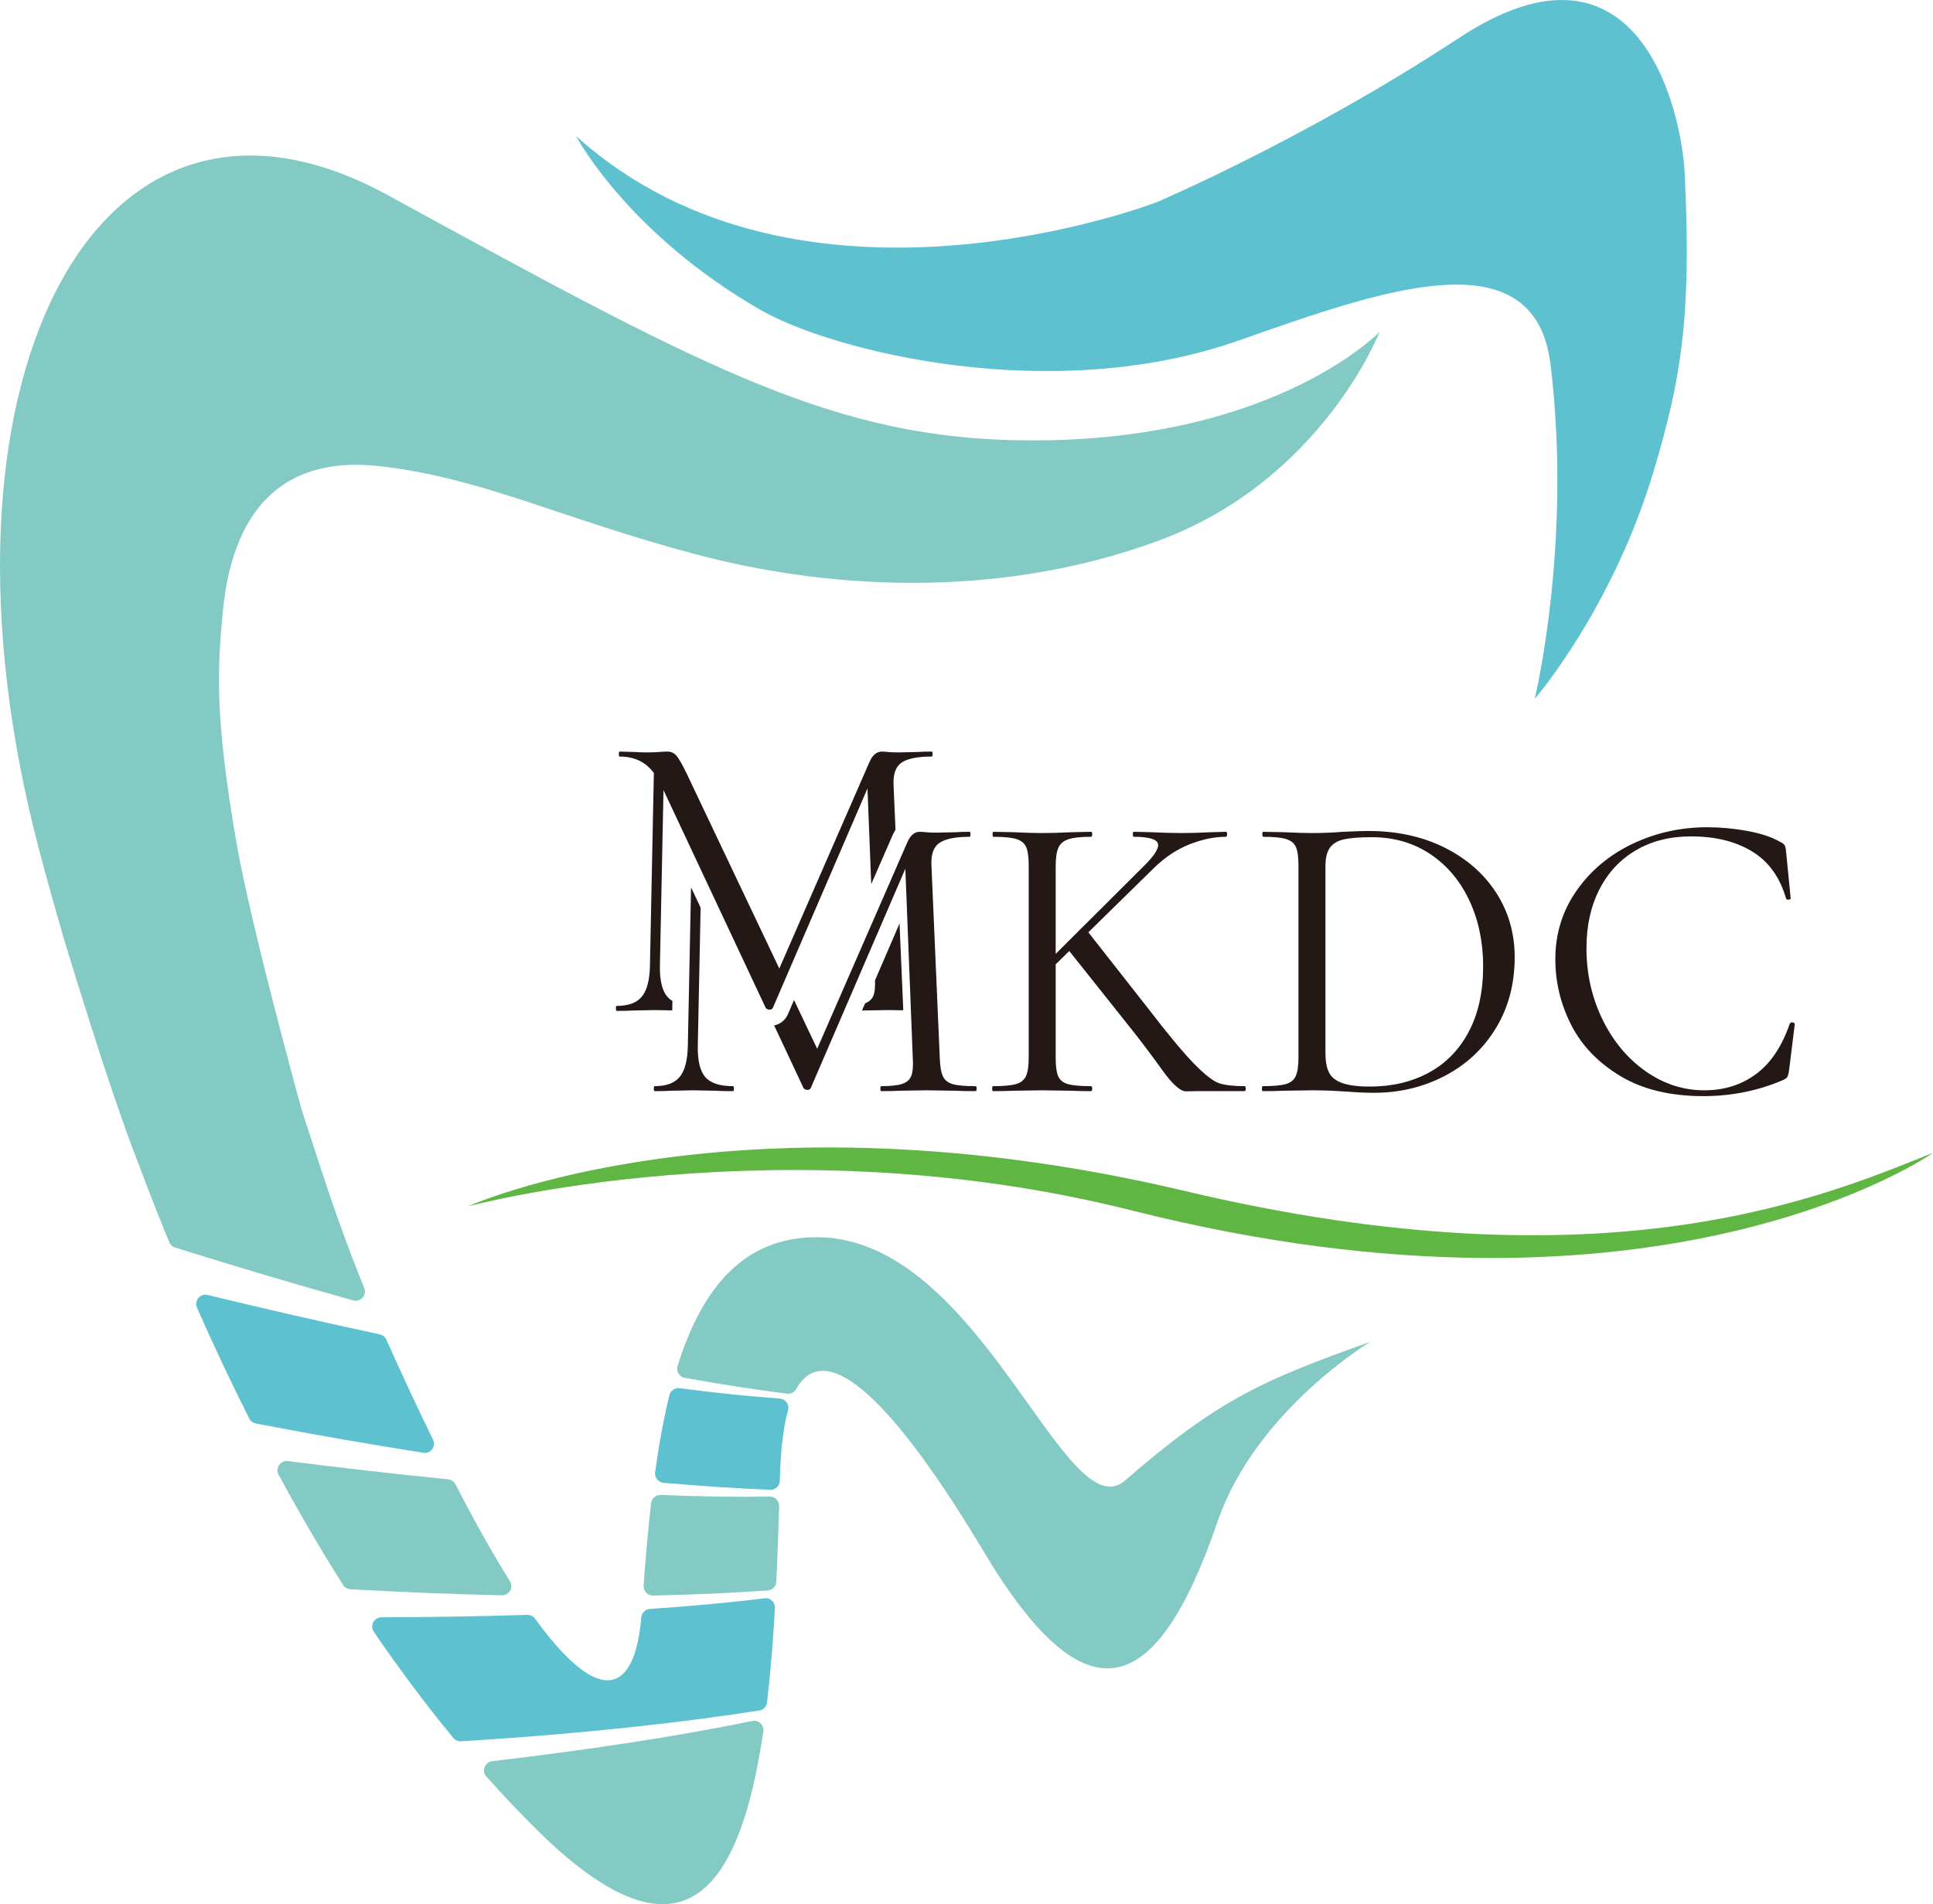 <?xml version="1.0" encoding="UTF-8"?>
<svg id="_レイヤー_1" data-name="レイヤー_1" xmlns="http://www.w3.org/2000/svg" version="1.1" viewBox="0 0 197.456 194.553">
  <!-- Generator: Adobe Illustrator 29.7.1, SVG Export Plug-In . SVG Version: 2.1.1 Build 8)  -->
  <defs>
    <style>
      .st0 {
        fill: #231815;
      }

      .st1 {
        fill: #83cac4;
      }

      .st2 {
        fill: #5fb643;
      }

      .st3 {
        fill: #5dc1cf;
      }
    </style>
  </defs>
  <path class="st3" d="M58.845,13.901s5.192,9.906,18.848,17.768c7.251,4.173,29.608,9.872,48.805,3.134,14.534-5.103,30.283-10.836,31.894,2.461,2.223,18.349-1.619,34.143-1.619,34.143,0,0,8.065-9.319,12.262-23.648,2.564-8.752,3.806-14.993,3.053-30.09-.309-6.175-4.588-25.944-23.041-13.799-15.709,10.338-30.858,16.775-30.858,16.775,0,0-36.25,14.083-59.343-6.743"/>
  <path class="st1" d="M6.393,95.459s4.709,15.766,7.794,23.552c1.003,2.685,2.041,5.312,3.1,7.904.107.262.329.463.599.548,6.548,2.057,12.615,3.848,18.2,5.402.756.209,1.417-.546,1.122-1.272-2.929-7.181-4.633-12.897-6.406-18.246,0,0-5.135-18.588-6.635-27.183-2.299-13.17-1.927-18.194-1.4-23.717.931-9.749,5.624-16.008,16.066-14.814,10.443,1.193,18.356,5.311,32.223,8.995,12.946,3.441,30.463,4.816,47.289-1.387,16.693-6.154,22.587-21.348,22.587-21.348,0,0-11.405,11.953-38.235,11.054-18.589-.622-32.214-8.14-63.102-25.017C9.42,3.442-8.487,39.755,4.045,87.014c.757,2.852,1.542,5.665,2.349,8.444"/>
  <path class="st1" d="M83.438,126.405c-7.56-.003-11.755,5.304-14.23,13.161-.17.54.189,1.111.745,1.211,4.226.757,7.701,1.271,10.446,1.617.373.047.741-.132.924-.461,3.117-5.595,10.301,1.76,19.166,16.598,10.5,17.58,17.68,15.022,23.882-3.057,3.892-11.344,15.6-18.377,15.6-18.377-10.858,3.883-15.448,5.819-25.039,14.161-6.131,5.334-14.759-24.845-31.495-24.852"/>
  <path class="st3" d="M78.682,152.212c.532.022.965-.4.977-.931.066-3.065.356-5.449.841-7.219.155-.57-.261-1.132-.849-1.173-3.189-.223-6.623-.584-10.221-1.056-.477-.061-.934.236-1.048.703-.605,2.462-1.078,5.116-1.463,7.887-.075.536.324,1.029.862,1.076,4.306.378,7.931.596,10.902.713"/>
  <path class="st3" d="M44.236,147.092c-1.501-3.069-3.087-6.459-4.768-10.216-.122-.272-.369-.474-.66-.537-6.077-1.306-12.042-2.685-17.605-4.03-.757-.183-1.395.584-1.082,1.296,1.718,3.899,3.5,7.676,5.342,11.334.132.262.384.448.672.504,6.198,1.186,11.893,2.17,17.116,2.989.75.119,1.319-.656.985-1.338"/>
  <path class="st1" d="M52.088,161.547c-1.68-2.683-3.529-5.952-5.561-9.891-.148-.284-.431-.482-.75-.513-5.522-.551-11.047-1.19-16.365-1.863-.767-.098-1.321.719-.953,1.398,2.119,3.913,4.315,7.667,6.586,11.256.165.262.451.425.76.442,5.629.316,10.773.513,15.46.618.756.016,1.224-.808.823-1.448"/>
  <path class="st1" d="M79.303,161.595c.12-2.543.211-5.128.286-7.712.015-.543-.422-.988-.966-.978-3.47.059-7.21-.004-11.121-.164-.499-.02-.936.343-.993.839-.312,2.737-.555,5.561-.766,8.414-.042.561.416,1.038.978,1.025,4.62-.101,8.506-.294,11.701-.52.482-.034.858-.42.882-.903"/>
  <path class="st3" d="M78.351,173.956c.359-3.053.618-6.302.811-9.657.034-.593-.474-1.07-1.063-.999-3.653.452-7.594.808-11.71,1.088-.473.031-.845.407-.884.88-.612,7.367-3.964,9.604-10.843.12-.183-.252-.479-.403-.789-.394-4.935.157-9.957.231-14.909.247-.757.003-1.205.852-.779,1.479,2.614,3.835,5.323,7.45,8.121,10.847.193.236.495.362.8.343,13.291-.822,23.328-2.028,30.475-3.151.411-.064.723-.389.772-.804"/>
  <path class="st1" d="M50.281,179.945c-.757.089-1.108.997-.6,1.567,1.737,1.948,3.505,3.815,5.309,5.586,14.947,14.687,20.644,5.759,22.981-10.208.095-.647-.483-1.187-1.123-1.056-8.017,1.649-17.23,3.003-26.567,4.11"/>
  <path class="st2" d="M197.456,117.794s-27.672,19.544-81.77,5.895c-35.969-9.076-67.893-.43-67.893-.43,0,0,27.444-12.43,73.232-1.576,43.45,10.3,65.6.394,76.431-3.889"/>
  <path class="st0" d="M104.827,86.556c-.17-.397-.502-.672-.996-.827-.495-.155-1.28-.233-2.353-.233-.057,0-.085-.085-.085-.255s.028-.255.085-.255l2.119.043c1.187.057,2.133.085,2.841.085.82,0,1.823-.028,3.011-.085l1.993-.043c.083,0,.126.085.126.255s-.042.255-.126.255c-1.047,0-1.817.085-2.311.253-.495.17-.835.46-1.018.87-.185.41-.275,1.038-.275,1.886v19.544c0,.877.083,1.513.253,1.908.17.395.502.665.997.805.493.142,1.278.212,2.353.212.083,0,.126.085.126.253,0,.17-.042.255-.126.255-.849,0-1.527-.013-2.035-.042l-2.968-.042-2.882.042c-.51.029-1.217.042-2.12.042-.057,0-.085-.085-.085-.255,0-.168.028-.253.085-.253,1.073,0,1.858-.07,2.353-.212.493-.141.833-.416,1.018-.826.183-.41.275-1.04.275-1.887v-19.627c0-.849-.085-1.47-.255-1.865M118.307,86.344c0-.565-.833-.848-2.501-.848-.057,0-.083-.085-.083-.255s.026-.255.083-.255l1.823.043c1.13.057,2.163.085,3.096.085s1.908-.028,2.926-.085l1.568-.043c.085,0,.127.085.127.255s-.042.255-.127.255c-1.16,0-2.388.253-3.689.763-1.3.508-2.516,1.314-3.646,2.416l-10.852,10.641h-1.06l10.937-10.894c.933-.933,1.398-1.625,1.398-2.078M108.981,96.857l2.12-1.696,6.19,7.885c2.062,2.685,3.639,4.579,4.727,5.68,1.088,1.103,1.928,1.753,2.523,1.95.593.198,1.454.297,2.584.297.086,0,.129.085.129.253,0,.17-.042.255-.129.255h-4.747c-.227,0-.63.007-1.208.022-.58.013-1.393-.706-2.438-2.163-1.046-1.455-2.05-2.791-3.009-4.006l-6.742-8.478Z"/>
  <path class="st0" d="M137.513,111.525c-.397-.028-.898-.056-1.505-.085-.608-.028-1.28-.042-2.013-.042l-2.883.042c-.51.029-1.215.042-2.12.042-.057,0-.085-.085-.085-.255,0-.168.028-.253.085-.253,1.075,0,1.858-.07,2.353-.212.495-.141.833-.416,1.018-.826.183-.41.275-1.04.275-1.887v-19.627c0-.849-.085-1.47-.255-1.865-.168-.397-.501-.672-.996-.827-.495-.155-1.28-.233-2.353-.233-.057,0-.085-.085-.085-.255s.028-.255.085-.255l2.12.042c1.186.057,2.133.085,2.841.085,1.073,0,2.133-.042,3.179-.127,1.243-.056,2.106-.085,2.586-.085,2.939,0,5.539.567,7.8,1.697,2.261,1.13,4.021,2.671,5.279,4.62,1.256,1.95,1.886,4.141,1.886,6.572,0,2.741-.643,5.165-1.928,7.27-1.287,2.106-3.031,3.731-5.236,4.876-2.204,1.144-4.607,1.716-7.207,1.716-.82,0-1.766-.043-2.839-.127M145.949,109.596c1.751-.946,3.116-2.346,4.091-4.197.975-1.851,1.463-4.077,1.463-6.677,0-2.459-.467-4.692-1.4-6.699-.933-2.006-2.261-3.588-3.984-4.747-1.725-1.158-3.718-1.738-5.977-1.738-1.215,0-2.155.07-2.82.211-.665.142-1.152.425-1.461.849-.312.423-.467,1.059-.467,1.907v19.078c0,.848.12,1.511.36,1.991.24.482.693.842,1.357,1.082.663.24,1.603.36,2.819.36,2.261,0,4.267-.473,6.02-1.42"/>
  <path class="st0" d="M178.507,84.902c1.384.255,2.486.622,3.306,1.103.255.114.417.233.488.36.07.127.12.347.148.658l.467,4.749c0,.085-.072.135-.212.148-.142.015-.227-.022-.255-.105-.622-2.176-1.773-3.781-3.454-4.812-1.682-1.032-3.766-1.548-6.254-1.548-2.148,0-4.027.473-5.638,1.42-1.612.947-2.855,2.283-3.731,4.006-.877,1.723-1.315,3.716-1.315,5.977,0,2.628.545,5.059,1.633,7.292,1.088,2.233,2.558,3.999,4.409,5.299,1.851,1.3,3.851,1.949,5.999,1.949,2.034,0,3.8-.558,5.299-1.674,1.497-1.117,2.642-2.833,3.434-5.151l.17-.127.233.042.105.127-.593,4.791c-.057.338-.12.558-.19.656-.072.1-.233.206-.488.318-2.545,1.075-5.229,1.612-8.055,1.612-3.391,0-6.225-.685-8.5-2.056-2.275-1.371-3.949-3.116-5.024-5.236-1.075-2.12-1.611-4.352-1.611-6.698,0-2.601.72-4.932,2.163-6.995,1.441-2.063,3.349-3.661,5.722-4.791,2.374-1.13,4.917-1.696,7.63-1.696,1.357,0,2.728.127,4.113.381"/>
  <path class="st0" d="M99.642,110.975c-1.075,0-1.851-.07-2.331-.212-.482-.141-.814-.41-.997-.805-.184-.395-.29-1.031-.318-1.908l-.848-19.629c-.057-1.129.218-1.899.827-2.309.606-.41,1.631-.615,3.074-.615.056,0,.085-.085.085-.255s-.029-.255-.085-.255c-.622,0-1.089.015-1.4.042l-1.993.043c-.451,0-.813-.013-1.081-.043-.268-.028-.473-.042-.615-.042-.536,0-.961.354-1.271,1.06l-9.213,21.108-2.366-4.98-.636,1.474-.041.089c-.272.54-.761.905-1.352,1.034l3.009,6.415c.113.113.24.168.382.168.168,0,.281-.056.338-.168l9.67-22.427.759,19.289c.057.848.007,1.47-.148,1.865-.155.397-.467.672-.933.827-.467.155-1.18.233-2.141.233-.057,0-.085.085-.085.253,0,.17.028.255.085.255.819,0,1.456-.013,1.908-.042l2.712-.043,2.926.043c.51.029,1.202.042,2.078.042.085,0,.127-.085.127-.255,0-.168-.042-.253-.127-.253"/>
  <path class="st0" d="M74.884,110.975c-1.357,0-2.303-.31-2.841-.933-.536-.621-.791-1.681-.763-3.18l.288-14.123-.977-2.081-.329,16.204c-.028,1.47-.303,2.523-.826,3.158-.523.637-1.378.955-2.565.955-.057,0-.085.085-.085.253,0,.17.028.255.085.255.735,0,1.3-.013,1.696-.042l2.205-.043,2.289.043c.425.029,1.032.042,1.823.042.057,0,.085-.085.085-.255,0-.168-.028-.253-.085-.253"/>
  <path class="st0" d="M95.179,76.789c-.622,0-1.089.015-1.4.043l-1.993.042c-.451,0-.813-.015-1.081-.042-.268-.028-.473-.043-.615-.043-.536,0-.961.353-1.271,1.059l-9.213,21.108-9.483-19.963c-.452-.933-.798-1.533-1.038-1.801-.242-.268-.545-.403-.912-.403-.198,0-.473.015-.826.043-.354.028-.785.042-1.293.042s-.905-.015-1.188-.042l-1.568-.043c-.057,0-.085.085-.085.253,0,.17.028.255.085.255.988,0,1.829.24,2.523.72.351.245.674.564.971.953l-.4,19.693c-.028,1.47-.303,2.521-.826,3.158-.523.636-1.378.953-2.565.953-.057,0-.085.085-.085.255s.028.255.085.255c.735,0,1.3-.015,1.696-.042l2.205-.042,1.766.032.019-.964c-.199-.12-.372-.262-.514-.426-.536-.621-.791-1.681-.763-3.179l.366-17.939,10.445,22.263c.113.113.24.17.382.17.168,0,.281-.057.338-.17l9.67-22.427.385,9.774,2.163-4.957c.098-.223.204-.422.316-.599l-.198-4.557c-.057-1.13.218-1.901.826-2.311.609-.41,1.633-.615,3.075-.615.056,0,.085-.085.085-.255,0-.168-.029-.253-.085-.253"/>
  <line class="st0" x1="91.629" y1="90.735" x2="88.121" y2="98.875"/>
  <path class="st0" d="M91.889,94.351l-2.507,5.813c.025.684-.025,1.209-.16,1.552-.146.372-.433.633-.851.792l-.318.735h.003l2.713-.043,1.501.022-.382-8.872Z"/>
</svg>